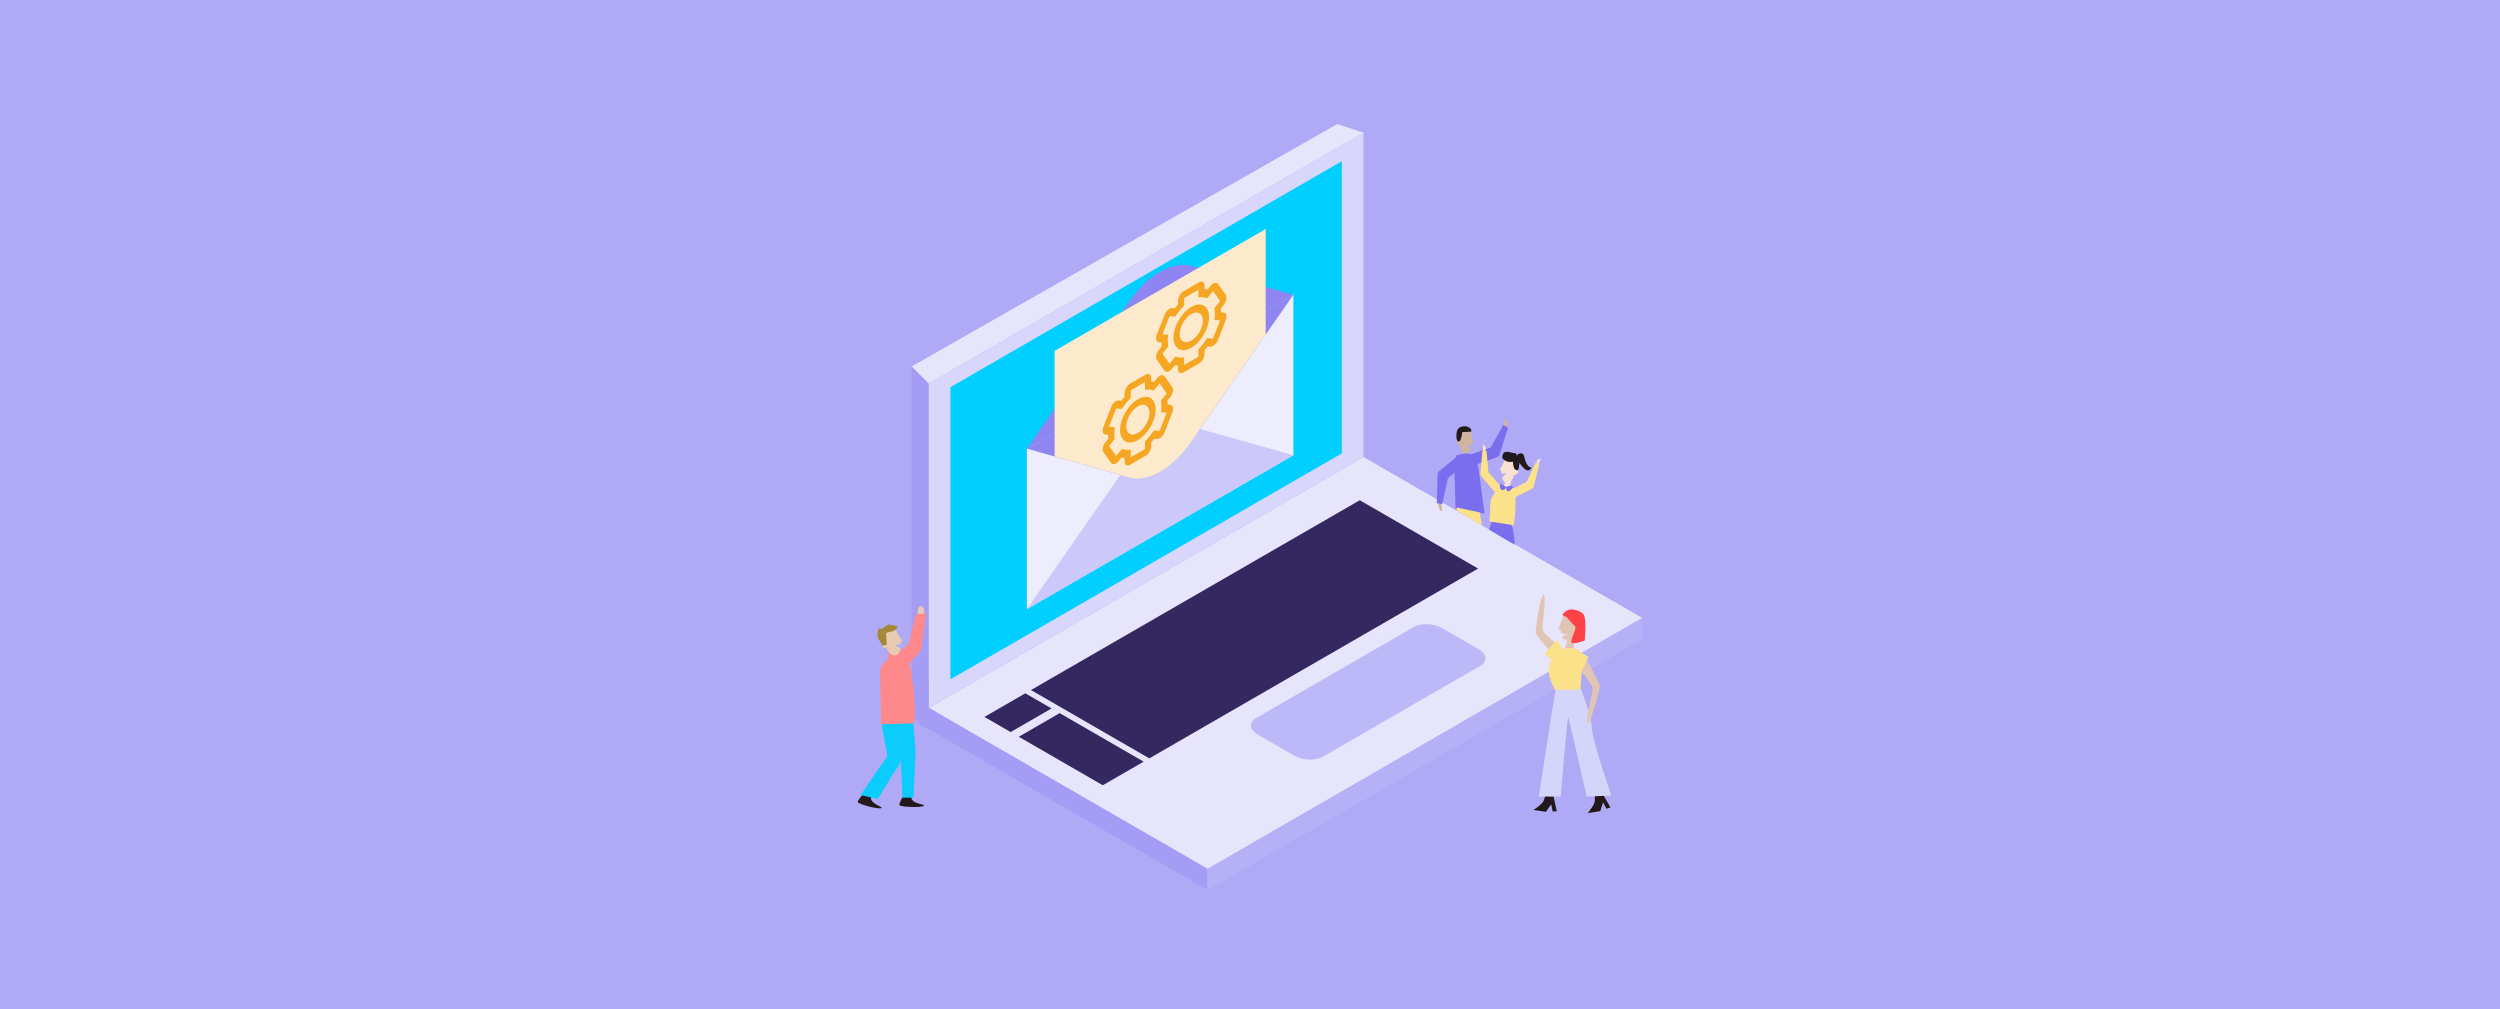 <?xml version="1.0" encoding="UTF-8"?>
<svg xmlns="http://www.w3.org/2000/svg" id="Capa_1" data-name="Capa 1" viewBox="0 0 1090 440">
  <defs>
    <style>
      .cls-1 {
        fill: #f7e2d2;
      }

      .cls-1, .cls-2, .cls-3, .cls-4, .cls-5, .cls-6, .cls-7, .cls-8, .cls-9, .cls-10, .cls-11, .cls-12, .cls-13, .cls-14, .cls-15, .cls-16, .cls-17, .cls-18, .cls-19, .cls-20, .cls-21, .cls-22, .cls-23, .cls-24, .cls-25 {
        stroke-width: 0px;
      }

      .cls-2 {
        fill: #7a6eee;
      }

      .cls-3 {
        fill: #a38938;
      }

      .cls-4 {
        fill: #352861;
      }

      .cls-5 {
        fill: #0bccfd;
      }

      .cls-6 {
        fill: #21191a;
      }

      .cls-7 {
        fill: #cfb59d;
      }

      .cls-8 {
        fill: #ccc8f9;
      }

      .cls-9 {
        fill: #d9d6fb;
      }

      .cls-10 {
        fill: #d5d4fa;
      }

      .cls-11 {
        fill: #e0c5b3;
      }

      .cls-12 {
        fill: #bdb8f8;
      }

      .cls-13 {
        fill: #afa9f6;
      }

      .cls-14 {
        fill: #a59df5;
      }

      .cls-15 {
        fill: #8f85f2;
      }

      .cls-16 {
        fill: #b6b0f7;
      }

      .cls-17 {
        fill: #fce18b;
      }

      .cls-18 {
        fill: #fdeacc;
      }

      .cls-19 {
        fill: #f5a623;
      }

      .cls-20 {
        fill: #fd4348;
      }

      .cls-21 {
        fill: #fd898c;
      }

      .cls-22 {
        fill: #eeedfd;
      }

      .cls-23 {
        fill: #e7e5fc;
      }

      .cls-24 {
        fill: #e8cab0;
      }

      .cls-25 {
        fill: #00cfff;
      }
    </style>
  </defs>
  <rect class="cls-13" width="1090" height="440"></rect>
  <g>
    <g>
      <polygon class="cls-16" points="526.41 388.09 715.92 278.68 594.36 208.5 404.85 317.91 526.41 388.09"></polygon>
      <polygon class="cls-23" points="526.52 378.84 716.03 269.42 594.47 199.24 404.96 308.65 526.52 378.84"></polygon>
      <polygon class="cls-14" points="397.48 301.19 586.99 191.77 583 54.09 397.48 159.76 397.48 301.19"></polygon>
      <polygon class="cls-9" points="404.94 308.65 594.45 199.24 594.45 57.81 404.94 167.22 404.94 308.65"></polygon>
      <polygon class="cls-25" points="414.37 296.17 585.03 197.65 585.03 70.29 414.37 168.82 414.37 296.17"></polygon>
      <polygon class="cls-14" points="526.52 378.84 526.41 388.09 404.85 317.91 404.96 308.65 526.52 378.84"></polygon>
      <polygon class="cls-16" points="716.03 269.42 715.92 278.68 526.41 388.09 526.52 378.84 716.03 269.42"></polygon>
      <path class="cls-14" d="m404.85,317.91s-7.37-1.59-7.37-12.02v-4.7s7.48-5.32,7.48-5.32v12.79s3.15,1.82,3.15,1.82l-3.26,7.44Z"></path>
      <polygon class="cls-23" points="404.94 167.22 397.48 159.76 583 54.09 594.45 57.81 404.94 167.22"></polygon>
      <g>
        <polygon class="cls-4" points="501.1 330.65 644.45 247.89 592.85 218.1 449.5 300.86 501.1 330.65"></polygon>
        <polygon class="cls-4" points="480.81 342.37 498.64 332.08 462.01 310.93 444.18 321.23 480.81 342.37"></polygon>
        <polygon class="cls-4" points="440.64 319.18 458.47 308.88 447.03 302.28 429.2 312.58 440.64 319.18"></polygon>
        <path class="cls-12" d="m576.7,329.96l68.83-39.74c3.2-1.85,2.8-5.07-.9-7.2l-15.78-9.11c-3.69-2.13-9.28-2.36-12.48-.52l-68.83,39.74c-3.2,1.85-2.8,5.07.9,7.2l15.78,9.11c3.69,2.13,9.28,2.36,12.48.52Z"></path>
      </g>
    </g>
    <g>
      <path class="cls-6" d="m698.59,345.81l3.56,6.24-1.72.57-1.5-2.79-1.21,3.82-5.46.86s3.05-3.66,3.09-5.33.03-3.63.03-3.63l3.21.25Z"></path>
      <path class="cls-6" d="m677.21,346.72l1.55,7.01-1.82.04-.61-3.11-2.29,3.29-5.47-.79s4-2.59,4.53-4.17c.53-1.58,1.1-3.46,1.1-3.46l3,1.19Z"></path>
      <path class="cls-10" d="m689.1,299.89s4.79,11.91,4.91,17.3c.12,5.38,8.58,29.67,8.58,29.67l-10.77.44s-7.05-30.92-8.11-34.84c-.31.29-3.25,34.86-3.25,34.86l-9.56-.02,7.59-48.76,10.61,1.35Z"></path>
      <path class="cls-11" d="m677.15,285.32s-7.26-7.74-7.53-9.3,2.03-16.28,3.28-16.77c1.67.69-.92,14.46-.24,15.74.68,1.28,6.52,6.51,7.37,6.82s-2.89,3.5-2.89,3.5Z"></path>
      <path class="cls-11" d="m683.45,277.73s-.17,4.5-1.76,5.09l4.4-.16.94-5.59-3.58.67Z"></path>
      <path class="cls-11" d="m688.27,269.07c-1.61-.43-5.42-1.93-6.69-.36,0,0-.82,2.1-1.26,3.34-.44,1.23-1.09,2.07-1.09,2.07l1,.17.51,1.72,2.85.65-2.44.72.37,1.25s2.82.77,5.19-.31c2.37-1.08,3.16-8.81,1.55-9.25Z"></path>
      <path class="cls-17" d="m686.09,282.65s3.31,1.19,3.65,2.95c.34,1.76-.65,15.09-.65,15.09l-11.18.03s-3.23-6.21-2.65-8.81c.58-2.6.16-5.11,6.43-9.09l4.4-.16Z"></path>
      <path class="cls-11" d="m691.47,286.97s5.96,10.55,6.04,12.13c.08,1.58-3.91,15.93-5.21,16.27-1.58-.88,2.59-14.25,2.07-15.61-.53-1.35-5.51-8.32-6.32-8.72s3.42-4.07,3.42-4.07Z"></path>
      <polygon class="cls-17" points="692.55 286.46 689.31 293.36 683.29 288.92 686.13 282.34 692.55 286.46"></polygon>
      <polygon class="cls-17" points="682.38 284.14 678.73 279.02 673.41 285.02 678.49 289.48 682.38 284.14"></polygon>
      <path class="cls-20" d="m682.98,268.96s2.51,3.22,3.68,3.93-2.3,6.35-1.44,7.27,5.71-.86,5.71-.86c0,0,.95-9.28-.47-11.35s-5.79-2.76-7.16-1.83-3.51,2.13-.32,2.83Z"></path>
    </g>
    <g>
      <path class="cls-21" d="m387.44,284.66l-.6,3.07,6.94-.4s1-2.62-6.33-2.66Z"></path>
      <g>
        <path class="cls-24" d="m400.51,268.08c-.75-.26-.55-3.7.96-3.82,1.68-.13,1.24,2.2,1.57,3.91"></path>
        <path class="cls-21" d="m403.78,267.41l-4.52.47-3.06,12.97-9.36,7.36c-1.05.83-1.14,2.47-.2,3.66.94,1.2,3.78,3.98,4.83,3.16l9.53-10.95c.63-.49.91-1.28.84-2.08l1.95-14.6Z"></path>
        <path class="cls-24" d="m389.94,281.18l2.78-.07c0-.09,0-.17,0-.25,0-1.35.89-1.68.89-1.68,0,0-.71-.52-1.49-1.63s-1.65-3.29-1.65-3.29l-5.06.9s.6,5.23.23,5.42c-.37.19-1.33-.14-1.08,1.31.17,1.01,1.85.44,1.85.44,0,0,1.82,4.13,4.08,3.4,1.49-.48,1.98-1.85,2.14-3.12l-2.7-1.44Z"></path>
        <path class="cls-6" d="m394.42,346.02s-2.66,4.25-2.23,5.05,9.44,1.14,10.57.27c1.13-.87-6.78-.62-5.2-4.74"></path>
        <path class="cls-6" d="m377.28,345.32s-3.54,3.55-3.29,4.42,8.95,3.21,10.25,2.61-6.47-2.11-4.01-5.78"></path>
        <polygon class="cls-5" points="397.51 307.21 399.19 327.73 398.26 347.78 393.46 347.78 392.35 322.31 389.76 307.05 397.51 307.21"></polygon>
        <path class="cls-5" d="m384.37,314.96c-.29-2.98.01-5.03,2.15-7.47,1.9-2.17,5.83-1.09,6.43,1.72.45,2.14,2.1,16.35.11,21.55l-1.29,3.15s-.1.14-.29.4c-.18.37-.38.64-.6.81-1.86,2.54-6.41,10.6-8.16,13.21-.13.07-7.44-1.69-7.44-1.69,2.95-4.3,9.55-14.24,11.59-16.88-.09-.55-.16-1.07-.23-1.51-.63-3.91-1.9-9.35-2.28-13.29Z"></path>
        <path class="cls-21" d="m397.84,297.07c-.26-1.22-.43-2.45-.43-3.7,0-3.78-3.06-6.84-6.84-6.84s-6.84,3.06-6.84,6.84l.45,22.4s13.86-.29,13.98-.38c1.69-1.29.18-15.95-.32-18.32Z"></path>
        <path class="cls-3" d="m386.31,275.9s2.4-.43,3.26-.86,2.14-1.29,1.54-1.88-3.86-.86-3.86-.86l-2.91,1.97s-1.11-.77-1.46.34-.51,3.43.17,4.11,1.71,2.83,1.71,2.83l1.88-.51-.34-5.14Z"></path>
      </g>
    </g>
    <g>
      <path class="cls-7" d="m655.78,186.04c.06-.84.04-1.75.18-2.58.13-.76.59-1.45,1.05-.39.23.52.07,1.34.1,1.92.04.64.13,1.23-.14,1.83"></path>
      <path class="cls-2" d="m647.27,223.92l-2.46-18.43c-.34-4.56-2.99-8.07-5.92-7.83h0c-2.93.24-5.03,4.13-4.7,8.7l.43,15.05,12.64,2.51Z"></path>
      <path class="cls-7" d="m641.82,191.01c-.4-1.37-.73-4.46-.55-3.02l-4.01.31s-.66,3.79-.97,3.87-.98-.43-1.08.89c-.07.92,1.32.81,1.32.81,0,0,.56,4.02,2.43,3.91,1.19-.07,1.84-1.1,2.22-2.14-.65-.68-1.64-1.98-1.61-1.99.33.31,1.37.56,1.98.68.03-.11.05-.21.07-.31.27-1.18,1.01-1.26,1.01-1.26,0,0-.47-.6-.81-1.76Z"></path>
      <path class="cls-2" d="m657.5,186.52l-2.06-1.29-5.5,9.85-8.82,3.09c-.99.35-1.46,1.69-1.05,3,.41,1.31,1.54,2.09,2.53,1.74l10.13-3.55c.59-.21,1-.77,1.14-1.47l3.63-11.37Z"></path>
      <path class="cls-2" d="m635.08,198.35l-.4,2.12,4.19-.18s.64-1.8-3.79-1.93Z"></path>
      <path class="cls-6" d="m636.03,192.56c.45-.11.72-.65.89-1.15.34-.98.55-2.01.64-3.05,1.21,0,2.41-.06,3.62-.17.09,0,.18-.02.25-.08.14-.12.13-.38.06-.57-.19-.57-.64-.97-1.12-1.23-.99-.54-2.15-.57-3.2-.24-.46.14-.92.36-1.28.73-.8.82-.94,2.18-.88,3.41.05.91,0,1.69.66,2.21"></path>
      <polygon class="cls-17" points="645.19 223.44 646.13 229.17 635.13 222.6 635.27 221.29 645.19 223.44"></polygon>
      <path class="cls-7" d="m628.25,219.2c.18.82.45,1.67.54,2.51.09.77-.16,1.59-.89.75-.36-.41-.44-1.25-.63-1.78-.21-.6-.46-1.12-.37-1.79"></path>
      <path class="cls-2" d="m626.48,219.36l2.31.47,2.49-11.35,7.51-6.15c.84-.69.92-2.14.17-3.23-.75-1.09-2.04-1.42-2.88-.73l-8.63,7.06c-.5.41-.73,1.09-.68,1.81l-.3,12.11Z"></path>
    </g>
    <g>
      <path class="cls-17" d="m654.33,211.3s-4.09,4.58-4.44,7.5-.15,5.9-.47,7.49c-.96,2.85,10.63,2.7,10.63,2.7,0,0,2.28-16.18-1.07-16.7,0,0-2.72,1.3-4.65-.98Z"></path>
      <g>
        <path class="cls-1" d="m658.86,209.05s-.78,2.95.13,3.61c0,0-3.33.56-4.25-.42.05-.48,2.14-1.16,1.95-2.6-.02.06,2.17-.58,2.17-.58Z"></path>
        <path class="cls-1" d="m654.97,202.99c.58-1.15.96-2.67.96-2.67l4.33.7s.37,3.13.7,3.28,1.12.12,1.02,1.55c-.07,1-1.8,1.27-1.8,1.27,0,0-1.22,4.18-3.19,3.68-1.26-.32-1.79-1.55-2.04-2.74.8-.59,2.06-1.78,2.03-1.8-.4.26-1.54.32-2.23.33-.01-.12-.02-.24-.03-.34-.1-1.32-.89-1.55-.89-1.55,0,0,.56-.57,1.13-1.72Z"></path>
        <path class="cls-1" d="m647.42,196.91s.06-.06.08-.1c.12-.24.51-1.14.21-1.83-.18-.41-.5-.81-.77-1.1-.17-.19-.45-.03-.43.23l.18,2.84c.01.23.24.35.4.22l.33-.26Z"></path>
        <path class="cls-17" d="m646.33,196.53l1.78-.02.83,9.28,5.08,5.96c.57.67.5,1.81-.17,2.56-.66.74-1.66.81-2.23.14l-5.83-6.84c-.34-.4-.45-.97-.34-1.52l.89-9.55Z"></path>
        <path class="cls-1" d="m669.96,202.5s-.03-.08-.04-.12c-.03-.27-.1-1.28.41-1.79.3-.3.73-.53,1.07-.69.22-.1.42.16.32.4l-1.1,2.55c-.09.2-.33.22-.44.03l-.22-.39Z"></path>
        <path class="cls-17" d="m671.1,202.63l-1.64-.79-3.81,8.24-6.66,3.32c-.75.37-1.05,1.47-.68,2.44.37.98,1.27,1.47,2.02,1.09l7.65-3.82c.45-.22.73-.7.82-1.26l2.31-9.23Z"></path>
        <path class="cls-2" d="m658.96,228.83s1.24,2.24,1.41,8.62c-.05.08-11.11-6.5-11.11-6.5l1.06-3.46,8.64,1.34Z"></path>
        <path class="cls-2" d="m653.99,211.34s-.31,1.55.67,2.19c.98.65,1.95-.81,1.95-.81,0,0,0,1.37.89,1.49s2.29-1.88,2.29-1.88l-1.13-.67-1.97.63-2.11-1.31-.6.35Z"></path>
        <path class="cls-6" d="m655.03,199.68s1.19,2.22,4.61,1.65c0,0,.1,2.67.9,3.3s1.53.76,1.7-.93c.17-1.69.92-5.28-.27-4.67s-.13-1.61-1.61-1.46c-1.47.14-5.32-2.44-5.34,2.11Z"></path>
        <path class="cls-6" d="m660.91,199.57s.47-2,2.29-1.92c.98.04,1.32,1.1,1.53,2.04.37,1.64,1.24,4.03,2.99,4.15.06,0-.26.53-.29.56-.7.88-1.68.82-2.51.2-.71-.53-1.26-1.3-1.85-1.98-.79-.92-1.54-1.89-2.26-2.89"></path>
      </g>
    </g>
    <g>
      <polygon class="cls-22" points="447.71 195.6 563.91 128.51 563.91 198.49 447.71 265.57 447.71 195.6"></polygon>
      <path class="cls-15" d="m563.91,128.51l-12.08,17.35-32.59,46.81c-8.08,11.59-18.78,17.77-26.85,15.5l-32.59-9.17-12.08-3.4,116.2-67.09Z"></path>
      <path class="cls-15" d="m563.91,128.51l-44.68-12.57c-8.08-2.27-18.77,3.9-26.84,15.5l-44.68,64.16,116.2-67.09Z"></path>
      <path class="cls-8" d="m563.91,198.48l-44.68-12.57c-8.08-2.27-18.77,3.9-26.84,15.5l-44.68,64.16,116.2-67.09Z"></path>
      <path class="cls-18" d="m551.83,99.84v46.02s-32.59,46.81-32.59,46.81c-8.08,11.59-18.78,17.77-26.85,15.5l-32.59-9.17v-46.02s92.04-53.14,92.04-53.14Z"></path>
      <g>
        <path class="cls-19" d="m511.13,168.79l-3.35-4.72c-.68-.95-2.18-.55-3.35.9l-1.18,1.46c-.43-.08-.88-.12-1.34-.12v-1.56c0-1.55-1.1-2.18-2.45-1.4l-6.7,3.87c-1.35.78-2.45,2.68-2.45,4.23v1.56c-.46.53-.91,1.08-1.34,1.66l-1.18-.1c-1.17-.1-2.68,1.23-3.35,2.97l-3.35,8.59c-.68,1.74-.27,3.23.9,3.33l1.18.1c-.02.3-.02.6-.02.9,0,.29,0,.59.02.87l-1.18,1.46c-1.17,1.45-1.58,3.41-.9,4.37l3.35,4.72c.68.95,2.18.55,3.35-.9l1.18-1.46c.43.08.88.12,1.34.12v1.56c0,1.55,1.1,2.18,2.45,1.4l6.7-3.87c1.35-.78,2.45-2.68,2.45-4.23v-1.56c.46-.53.91-1.08,1.34-1.66l1.18.1c1.17.1,2.68-1.23,3.35-2.97l3.35-8.59c.68-1.74.27-3.23-.9-3.33l-1.18-.1c.02-.3.02-.6.02-.9s0-.59-.02-.87l1.18-1.46c1.17-1.45,1.58-3.41.9-4.37Zm-4.85,6.78c.06.47.09.97.09,1.48,0,.51-.03,1.04-.09,1.58l-.12,1.1,2.5.21-3.09,7.94-2.5-.21-.72,1.05c-.71,1.04-1.49,2-2.31,2.87l-.84.88v3.31s-6.19,3.57-6.19,3.57v-3.31s-.84.08-.84.08c-.82.08-1.6.02-2.31-.2l-.72-.22-2.5,3.1-3.09-4.36,2.5-3.09-.12-.96c-.06-.47-.09-.97-.09-1.48s.03-1.04.09-1.58l.12-1.1-2.5-.21,3.09-7.94,2.5.21.72-1.05c.71-1.04,1.49-2,2.31-2.87l.84-.88v-3.31s6.19-3.57,6.19-3.57v3.31s.84-.08.84-.08c.82-.08,1.6-.02,2.31.2l.72.22,2.5-3.1,3.09,4.36-2.5,3.09.12.96Z"></path>
        <path class="cls-19" d="m496.11,174.07c-4.28,2.47-7.76,8.48-7.76,13.39,0,4.91,3.48,6.9,7.76,4.43,4.28-2.47,7.76-8.48,7.76-13.39,0-4.91-3.48-6.9-7.76-4.42Zm0,14.7c-2.79,1.61-5.05.32-5.05-2.88,0-3.2,2.27-7.11,5.05-8.71s5.05-.32,5.05,2.88c0,3.2-2.27,7.11-5.05,8.71Z"></path>
        <path class="cls-19" d="m533.52,136.24l-1.18-.1c.02-.3.02-.6.02-.9s0-.59-.02-.87l1.18-1.46c1.17-1.45,1.58-3.41.9-4.37l-3.35-4.72c-.68-.95-2.18-.55-3.35.9l-1.18,1.46c-.43-.08-.88-.12-1.34-.12v-1.56c0-1.55-1.1-2.18-2.45-1.4l-6.7,3.87c-1.35.78-2.45,2.68-2.45,4.23v1.56c-.46.53-.91,1.08-1.34,1.66l-1.18-.1c-1.17-.1-2.68,1.23-3.35,2.97l-3.35,8.59c-.68,1.74-.27,3.23.9,3.33l1.18.1c-.02.3-.02.6-.02.9,0,.29,0,.59.02.87l-1.18,1.46c-1.17,1.45-1.58,3.41-.9,4.37l3.35,4.72c.68.95,2.18.55,3.35-.9l1.18-1.46c.43.08.88.12,1.34.12v1.56c0,1.55,1.1,2.18,2.45,1.4l6.7-3.87c1.35-.78,2.45-2.68,2.45-4.23v-1.56c.46-.53.91-1.08,1.34-1.66l1.18.1c1.17.1,2.68-1.23,3.35-2.97l3.35-8.59c.68-1.74.27-3.23-.9-3.33Zm-3.95-.92c.06.47.09.97.09,1.48,0,.51-.03,1.04-.09,1.58l-.12,1.1,2.5.21-3.09,7.94-2.5-.21-.72,1.05c-.71,1.04-1.49,2-2.31,2.87l-.84.88v3.31s-6.19,3.57-6.19,3.57v-3.31s-.84.08-.84.08c-.82.08-1.6.02-2.31-.2l-.72-.22-2.5,3.1-3.09-4.36,2.5-3.09-.12-.96c-.06-.47-.09-.97-.09-1.48s.03-1.04.09-1.58l.12-1.1-2.5-.21,3.09-7.94,2.5.21.72-1.05c.71-1.03,1.49-2,2.31-2.87l.84-.88v-3.31s6.19-3.57,6.19-3.57v3.31s.84-.08.84-.08c.82-.08,1.6-.02,2.31.2l.72.22,2.5-3.1,3.09,4.36-2.5,3.09.12.96Z"></path>
        <path class="cls-19" d="m519.4,133.82c-4.28,2.47-7.76,8.48-7.76,13.39s3.48,6.9,7.76,4.42,7.76-8.48,7.76-13.39-3.48-6.9-7.76-4.43Zm0,14.7c-2.79,1.61-5.05.32-5.05-2.88s2.27-7.11,5.05-8.71c2.79-1.61,5.05-.32,5.05,2.88s-2.27,7.11-5.05,8.71Z"></path>
      </g>
    </g>
  </g>
</svg>
